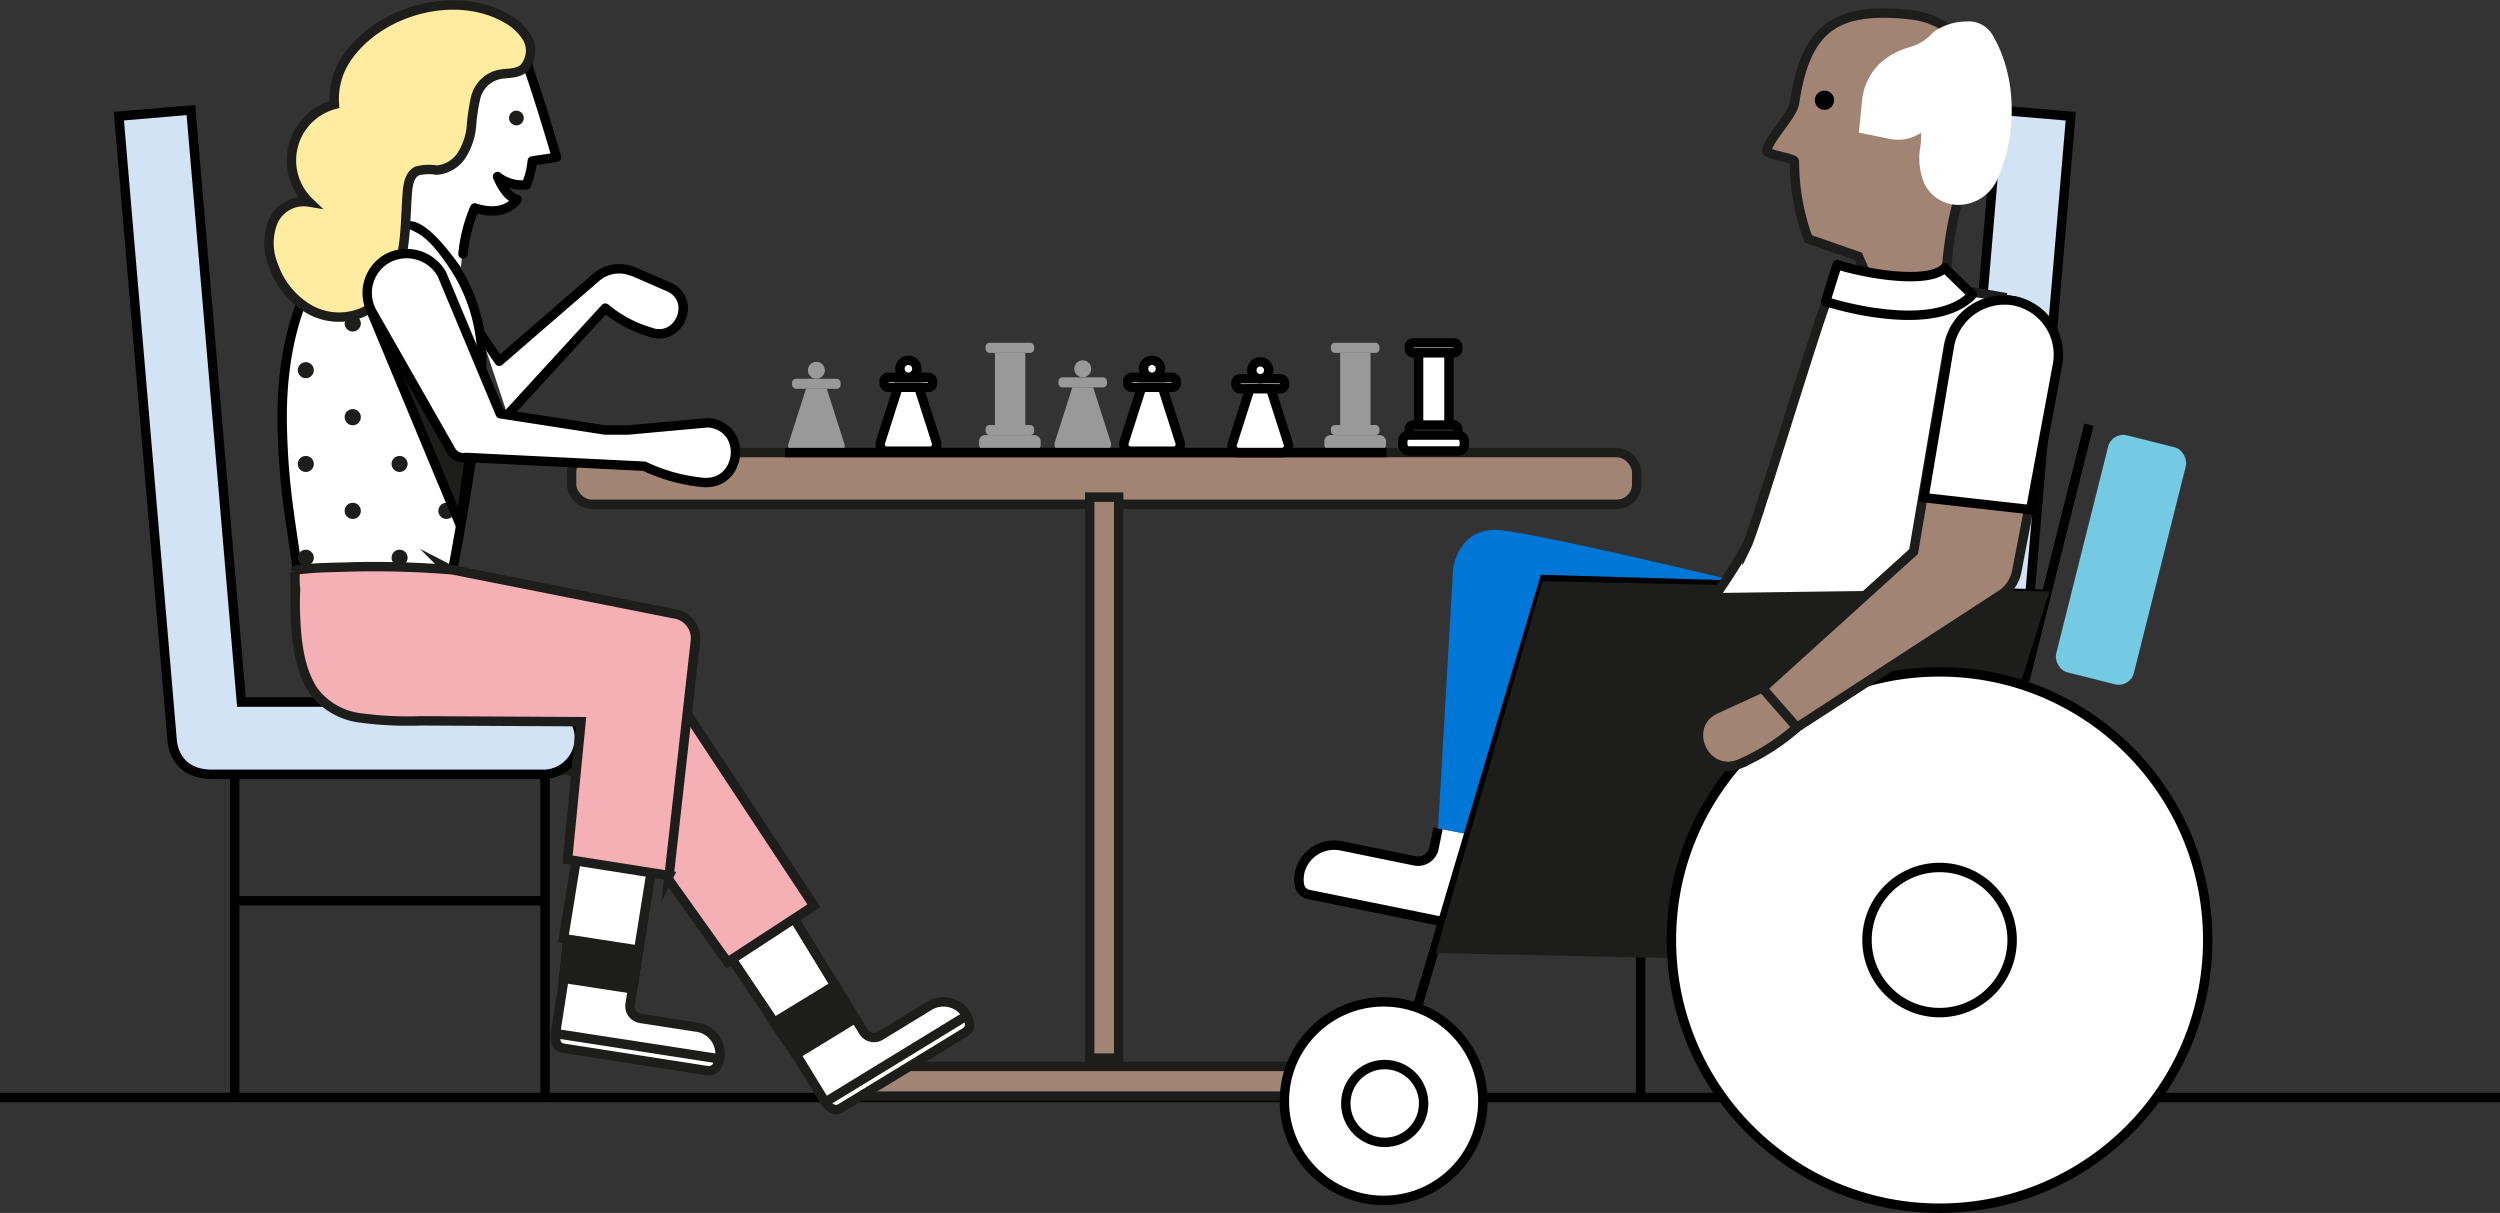 <svg xmlns="http://www.w3.org/2000/svg" xmlns:xlink="http://www.w3.org/1999/xlink" width="318.64" height="154.593" viewBox="0 0 318.64 154.593"><rect x="0" y="0" width="318.64" height="154.593" fill="#333333" stroke="none"/><defs><clipPath id="a"><path d="M57.64,72.91c-3.62-1.09-11.57-.95-19.79-.73-2.36-11.26-2.62-22.27,0-32.94,7.31-13.7,14.93-17.38,23.22,1.73-.49,12.24-1.32,23.64-3.42,31.95Z" fill="none"/></clipPath></defs><g transform="translate(0 0.033)"><line x2="318.64" transform="translate(0 139.85)" fill="none" stroke="#000100" stroke-miterlimit="10" stroke-width="1.2"/><rect width="58.72" height="3.78" transform="translate(110.53 135.89)" fill="#a28475" stroke="#1d1e1c" stroke-miterlimit="10" stroke-width="1.2"/><rect width="135.76" height="6.59" rx="2.54" transform="translate(72.85 57.65)" fill="#a28475" stroke="#1d1e1c" stroke-miterlimit="10" stroke-width="1.2"/><rect width="71.5" height="3.69" transform="translate(142.58 63.33) rotate(90)" fill="#a28475" stroke="#1d1e1c" stroke-miterlimit="10" stroke-width="1.2"/><rect width="6.19" height="1.28" rx="0.49" transform="translate(125.62 43.66)" fill="#999"/><rect width="6.19" height="1.28" rx="0.49" transform="translate(125.62 54.14)" fill="#999"/><rect width="7.85" height="2.03" rx="0.78" transform="translate(124.79 55.42)" fill="#999"/><rect width="9.2" height="3.87" transform="translate(130.68 44.94) rotate(90)" fill="#999"/><rect width="6.19" height="1.28" rx="0.49" transform="translate(169.63 43.66)" fill="#999"/><rect width="6.19" height="1.28" rx="0.49" transform="translate(169.63 54.14)" fill="#999"/><rect width="7.85" height="2.03" rx="0.78" transform="translate(168.8 55.42)" fill="#999"/><rect width="9.2" height="3.87" transform="translate(174.68 44.94) rotate(90)" fill="#999"/><rect width="6.19" height="1.28" rx="0.49" transform="translate(179.62 43.66)" fill="#fff" stroke="#000100" stroke-miterlimit="10" stroke-width="1.2"/><rect width="6.19" height="1.28" rx="0.49" transform="translate(179.62 54.14)" fill="#fff" stroke="#000100" stroke-miterlimit="10" stroke-width="1.2"/><rect width="7.85" height="2.03" rx="0.78" transform="translate(178.79 55.42)" fill="#fff" stroke="#000100" stroke-miterlimit="10" stroke-width="1.2"/><rect width="9.2" height="3.87" transform="translate(184.68 44.94) rotate(90)" fill="#fff" stroke="#000100" stroke-miterlimit="10" stroke-width="1.2"/><rect width="6.19" height="1.28" rx="0.49" transform="translate(100.95 48.24)" fill="#999"/><path d="M106.78,57.66h-5.46a.875.875,0,0,1-.85-1.07l2.26-7.07h2.65l2.26,7.07a.871.871,0,0,1-.85,1.07Z" fill="#999"/><circle cx="1.08" cy="1.08" r="1.08" transform="translate(102.97 46.08)" fill="#999"/><rect width="6.19" height="1.28" rx="0.49" transform="translate(143.73 48.06)" fill="#fff" stroke="#000100" stroke-miterlimit="10" stroke-width="1.2"/><path d="M149.56,57.47H144.1a.875.875,0,0,1-.85-1.07l2.26-7.07h2.65l2.26,7.07a.871.871,0,0,1-.85,1.07Z" fill="#fff" stroke="#000100" stroke-miterlimit="10" stroke-width="1.2"/><circle cx="1.08" cy="1.08" r="1.08" transform="translate(145.75 45.89)" fill="#fff" stroke="#000100" stroke-miterlimit="10" stroke-width="1.2"/><rect width="6.19" height="1.28" rx="0.49" transform="translate(134.9 48.06)" fill="#999"/><path d="M140.73,57.47h-5.46a.875.875,0,0,1-.85-1.07l2.26-7.07h2.65l2.26,7.07a.871.871,0,0,1-.85,1.07Z" fill="#999"/><circle cx="1.08" cy="1.08" r="1.08" transform="translate(136.92 45.89)" fill="#999"/><rect width="6.19" height="1.28" rx="0.49" transform="translate(112.68 48.06)" fill="#fff" stroke="#000100" stroke-miterlimit="10" stroke-width="1.2"/><path d="M118.51,57.47h-5.46a.875.875,0,0,1-.85-1.07l2.26-7.07h2.65l2.26,7.07a.871.871,0,0,1-.85,1.07Z" fill="#fff" stroke="#000100" stroke-miterlimit="10" stroke-width="1.2"/><circle cx="1.08" cy="1.08" r="1.08" transform="translate(114.7 45.89)" fill="#fff" stroke="#000100" stroke-miterlimit="10" stroke-width="1.2"/><rect width="6.19" height="1.28" rx="0.49" transform="translate(157.53 48.24)" fill="#fff" stroke="#000100" stroke-miterlimit="10" stroke-width="1.2"/><path d="M163.36,57.66H157.9a.875.875,0,0,1-.85-1.07l2.26-7.07h2.65l2.26,7.07a.871.871,0,0,1-.85,1.07Z" fill="#fff" stroke="#000100" stroke-miterlimit="10" stroke-width="1.2"/><circle cx="1.08" cy="1.08" r="1.08" transform="translate(159.55 46.08)" fill="#fff" stroke="#000100" stroke-miterlimit="10" stroke-width="1.2"/><line x2="76.68" transform="translate(100.05 57.65)" fill="none" stroke="#000100" stroke-miterlimit="10" stroke-width="1.2"/><path d="M61.35,44.02a21.643,21.643,0,0,0-3.96-10.81c-1.03-1.45-2.36-3.26-3.96-4.09a9.547,9.547,0,0,0-6.26-1.15,9.4,9.4,0,0,0-5.07,3.84c-4.84,6.39-6.33,14.77-6.12,22.78.19,7.06.86,10.58,1.87,17.58.14.94,19.79.73,19.79.73s4.25-22.01,3.71-28.88Z" fill="#fff" stroke="#000" stroke-miterlimit="10" stroke-width="1.2"/><g clip-path="url(#a)"><rect width="11.95" height="11.95" transform="translate(55.88 16.27)" fill="none"/><path d="M56.9,16.27a1.03,1.03,0,1,0,1.03,1.03A1.029,1.029,0,0,0,56.9,16.27Z" fill="#1d1d1b"/><path d="M62.87,22.24a1.02,1.02,0,1,0,1.02,1.02A1.024,1.024,0,0,0,62.87,22.24Z" fill="#1d1d1b"/><rect width="11.95" height="11.95" transform="translate(55.88 16.27)" fill="none"/><rect width="11.95" height="11.95" transform="translate(55.88 28.21)" fill="none"/><path d="M56.9,28.21a1.03,1.03,0,1,0,1.03,1.03A1.029,1.029,0,0,0,56.9,28.21Z" fill="#1d1d1b"/><path d="M62.87,34.19a1.02,1.02,0,1,0,1.02,1.02A1.024,1.024,0,0,0,62.87,34.19Z" fill="#1d1d1b"/><rect width="11.95" height="11.95" transform="translate(55.88 28.21)" fill="none"/><rect width="11.95" height="11.95" transform="translate(55.88 40.16)" fill="none"/><path d="M56.9,40.16a1.03,1.03,0,1,0,1.03,1.03A1.029,1.029,0,0,0,56.9,40.16Z" fill="#1d1d1b"/><path d="M62.87,46.13a1.02,1.02,0,1,0,1.02,1.02A1.024,1.024,0,0,0,62.87,46.13Z" fill="#1d1d1b"/><rect width="11.95" height="11.95" transform="translate(55.88 40.16)" fill="none"/><rect width="11.95" height="11.95" transform="translate(55.88 52.11)" fill="none"/><path d="M56.9,52.11a1.03,1.03,0,1,0,1.03,1.03A1.029,1.029,0,0,0,56.9,52.11Z" fill="#1d1d1b"/><path d="M62.87,58.08a1.02,1.02,0,1,0,1.02,1.02A1.024,1.024,0,0,0,62.87,58.08Z" fill="#1d1d1b"/><rect width="11.95" height="11.95" transform="translate(55.88 52.11)" fill="none"/><rect width="11.95" height="11.95" transform="translate(55.88 64.05)" fill="none"/><path d="M56.9,64.05a1.03,1.03,0,1,0,1.03,1.03A1.029,1.029,0,0,0,56.9,64.05Z" fill="#1d1d1b"/><path d="M62.87,70.03a1.02,1.02,0,1,0,1.02,1.02A1.024,1.024,0,0,0,62.87,70.03Z" fill="#1d1d1b"/><rect width="11.95" height="11.95" transform="translate(55.88 64.05)" fill="none"/><rect width="11.95" height="11.95" transform="translate(43.93 16.27)" fill="none"/><path d="M44.96,16.27a1.03,1.03,0,1,0,1.03,1.03A1.029,1.029,0,0,0,44.96,16.27Z" fill="#1d1d1b"/><path d="M50.93,22.24a1.02,1.02,0,1,0,1.02,1.02A1.024,1.024,0,0,0,50.93,22.24Z" fill="#1d1d1b"/><rect width="11.95" height="11.95" transform="translate(43.93 16.27)" fill="none"/><rect width="11.95" height="11.95" transform="translate(43.93 28.21)" fill="none"/><path d="M44.96,28.21a1.03,1.03,0,1,0,1.03,1.03A1.029,1.029,0,0,0,44.96,28.21Z" fill="#1d1d1b"/><path d="M50.93,34.19a1.02,1.02,0,1,0,1.02,1.02A1.024,1.024,0,0,0,50.93,34.19Z" fill="#1d1d1b"/><rect width="11.95" height="11.95" transform="translate(43.93 28.21)" fill="none"/><rect width="11.95" height="11.95" transform="translate(43.93 40.16)" fill="none"/><path d="M44.96,40.16a1.03,1.03,0,1,0,1.03,1.03A1.029,1.029,0,0,0,44.96,40.16Z" fill="#1d1d1b"/><path d="M50.93,46.13a1.02,1.02,0,1,0,1.02,1.02A1.024,1.024,0,0,0,50.93,46.13Z" fill="#1d1d1b"/><rect width="11.95" height="11.95" transform="translate(43.93 40.16)" fill="none"/><rect width="11.95" height="11.95" transform="translate(43.93 52.11)" fill="none"/><path d="M44.96,52.11a1.03,1.03,0,1,0,1.03,1.03A1.029,1.029,0,0,0,44.96,52.11Z" fill="#1d1d1b"/><path d="M50.93,58.08a1.02,1.02,0,1,0,1.02,1.02A1.024,1.024,0,0,0,50.93,58.08Z" fill="#1d1d1b"/><rect width="11.95" height="11.95" transform="translate(43.93 52.11)" fill="none"/><rect width="11.95" height="11.95" transform="translate(43.93 64.05)" fill="none"/><path d="M44.96,64.05a1.03,1.03,0,1,0,1.03,1.03A1.029,1.029,0,0,0,44.96,64.05Z" fill="#1d1d1b"/><path d="M50.93,70.03a1.02,1.02,0,1,0,1.02,1.02A1.024,1.024,0,0,0,50.93,70.03Z" fill="#1d1d1b"/><rect width="11.95" height="11.95" transform="translate(43.93 64.05)" fill="none"/><rect width="11.95" height="11.95" transform="translate(31.98 16.27)" fill="none"/><path d="M33.01,16.27a1.03,1.03,0,1,0,1.03,1.03A1.029,1.029,0,0,0,33.01,16.27Z" fill="#1d1d1b"/><path d="M38.98,22.24A1.02,1.02,0,1,0,40,23.26,1.024,1.024,0,0,0,38.98,22.24Z" fill="#1d1d1b"/><rect width="11.95" height="11.95" transform="translate(31.98 16.27)" fill="none"/><rect width="11.95" height="11.95" transform="translate(31.98 28.21)" fill="none"/><path d="M33.01,28.21a1.03,1.03,0,1,0,1.03,1.03A1.029,1.029,0,0,0,33.01,28.21Z" fill="#1d1d1b"/><path d="M38.98,34.19A1.02,1.02,0,1,0,40,35.21,1.024,1.024,0,0,0,38.98,34.19Z" fill="#1d1d1b"/><rect width="11.95" height="11.95" transform="translate(31.98 28.21)" fill="none"/><rect width="11.95" height="11.95" transform="translate(31.98 40.16)" fill="none"/><path d="M33.01,40.16a1.03,1.03,0,1,0,1.03,1.03A1.029,1.029,0,0,0,33.01,40.16Z" fill="#1d1d1b"/><path d="M38.98,46.13A1.02,1.02,0,1,0,40,47.15,1.024,1.024,0,0,0,38.98,46.13Z" fill="#1d1d1b"/><rect width="11.95" height="11.95" transform="translate(31.98 40.16)" fill="none"/><rect width="11.95" height="11.95" transform="translate(31.98 52.11)" fill="none"/><path d="M33.01,52.11a1.03,1.03,0,1,0,1.03,1.03A1.029,1.029,0,0,0,33.01,52.11Z" fill="#1d1d1b"/><path d="M38.98,58.08A1.02,1.02,0,1,0,40,59.1,1.024,1.024,0,0,0,38.98,58.08Z" fill="#1d1d1b"/><rect width="11.95" height="11.95" transform="translate(31.98 52.11)" fill="none"/><rect width="11.95" height="11.95" transform="translate(31.98 64.05)" fill="none"/><path d="M33.01,64.05a1.03,1.03,0,1,0,1.03,1.03A1.029,1.029,0,0,0,33.01,64.05Z" fill="#1d1d1b"/><path d="M38.98,70.03A1.02,1.02,0,1,0,40,71.05,1.024,1.024,0,0,0,38.98,70.03Z" fill="#1d1d1b"/><rect width="11.95" height="11.95" transform="translate(31.98 64.05)" fill="none"/></g><path d="M47.2,39.36,58.66,66.88l1.38-10.14Z" fill="#1d1d1c" stroke="#000100" stroke-miterlimit="10" stroke-width="1.2"/><path d="M58.74,34.01c-3.73-5.16-5.68-6.16-7.03-5.77,0,0,.08-5.19.99-6.05.49-.46,2.58.27,4.38-.91a7.041,7.041,0,0,0,2.93-5.58c.11-2.49.38-4.18,1.65-5.43s4.17-.17,5.57-2.19l3.72,11.93-3.09.47a10.921,10.921,0,0,1-.76,3.04,6.158,6.158,0,0,1-3.67-1.05,5.034,5.034,0,0,0,2.48,2.9,4.789,4.789,0,0,1-5.39,1.1,24.938,24.938,0,0,0-1.77,7.55Z" fill="#fff"/><path d="M62.71,3.98a8.428,8.428,0,0,1,3.86,1.69c1.01.82.51,2.19.92,3.37,1.43,4.04,3.44,10.97,3.44,10.97l-3.09.47a10.044,10.044,0,0,1-.76,3.04,5.1,5.1,0,0,1-3.67-1.05s.98,2.57,2.45,2.9h.04l-.04.11c-1.13,1.31-2.92,1.78-5.35.99a19.61,19.61,0,0,0-1.5,5.86" fill="#fff" stroke="#000" stroke-linecap="round" stroke-linejoin="round" stroke-width="1.2"/><circle cx="0.94" cy="0.94" r="0.94" transform="translate(64.88 14.07)" fill="#1d1d1c"/><path d="M48.95,37.6a7.351,7.351,0,0,1-2.71,2.17,7.712,7.712,0,0,1-6.9-.43,10.355,10.355,0,0,1-4.45-5.44,7.467,7.467,0,0,1-.11-5.61,4.253,4.253,0,0,1,4.63-2.57,7.373,7.373,0,0,1,3.21-12.44,9.223,9.223,0,0,1,1.81-6.23c4.21-5.84,13.64-8.37,20.01-4.8a7.115,7.115,0,0,1,2.81,2.63,3.346,3.346,0,0,1-.48,3.78c-.91.8-2.14.56-3.23.82a3.978,3.978,0,0,0-2.92,2.97,23.959,23.959,0,0,0-.54,3.69,8.235,8.235,0,0,1-1.24,3.61,4.186,4.186,0,0,1-3.19,1.9,5.974,5.974,0,0,0-2.5.11c-.9.45-1.13,1.61-1.22,2.61-.24,2.87-.16,5.8-.82,8.6a11.825,11.825,0,0,1-2.16,4.62Z" fill="#ffeca1" stroke="#1d1e1c" stroke-miterlimit="10" stroke-width="1.2"/><path d="M61.28,42.58l2.35,3.43L75.97,35.33a4.49,4.49,0,0,1,4.59-.79V34.5l4.52,1.97a1.96,1.96,0,0,1,.23.1c3.57,1.71,1.22,7.13-2.48,5.71a15.865,15.865,0,0,1-5.68-3.04L64.69,52.84" fill="#fff" stroke="#000" stroke-linecap="round" stroke-linejoin="round" stroke-width="1.2"/><path d="M79.97,54.78l10.26-.93a2.333,2.333,0,0,1,.31.03c4.8.74,3.96,7.92-.88,7.58a22.469,22.469,0,0,1-7.56-2.08h-.14L59.42,58.27a1.807,1.807,0,0,1-1.93-.88l-10-17.54a5.054,5.054,0,0,1,1.91-6.96,5.166,5.166,0,0,1,6.92,2.02L63.76,52.7l13.4,2.08h2.8Z" fill="#fff" stroke="#000" stroke-linecap="round" stroke-linejoin="round" stroke-width="1.2"/><path d="M93.17,122.05l8.01,11.92,7.56-4.62-7.48-12.24" fill="#fff" stroke="#1d1e1c" stroke-miterlimit="10" stroke-width="1.2"/><path d="M109.01,129.76l1.03,1.68a1.59,1.59,0,0,0,2.18.53l6.19-3.78a3.448,3.448,0,0,1,4.57.82,3.3,3.3,0,0,1,.59,1.35,1.145,1.145,0,0,1-.55,1.18l-15.86,9.67a1.143,1.143,0,0,1-1.31-.06,3.277,3.277,0,0,1-.77-.88l-3.67-6" fill="#fff" stroke="#1d1e1c" stroke-linecap="round" stroke-linejoin="round" stroke-width="1.2"/><line x1="17.91" y2="10.95" transform="translate(105.27 129.44)" fill="#fff" stroke="#1d1e1c" stroke-linecap="round" stroke-linejoin="round" stroke-width="1.2"/><path d="M101.45,134.38l-2.82-4.08,7.8-4.76,2.58,4.22Z" fill="#1d1d1c" stroke="#1d1e1c" stroke-miterlimit="10" stroke-width="1.2"/><path d="M56.66,72.21,84.79,86.7l18.95,28.71L92.73,122.6,75.83,98.89l-22.98-4.7h0A38.459,38.459,0,0,1,40.63,81.61l-2.69-4.47,18.73-4.92Z" fill="#f5b0b6" stroke="#1d1e1c" stroke-miterlimit="10" stroke-width="1.2"/><line y2="45.79" transform="translate(29.91 94.06)" fill="none" stroke="#000" stroke-miterlimit="10" stroke-width="1.2"/><line x1="39.56" transform="translate(29.91 114.78)" fill="none" stroke="#000" stroke-miterlimit="10" stroke-width="1.2"/><line y2="45.79" transform="translate(69.47 94.06)" fill="none" stroke="#000" stroke-miterlimit="10" stroke-width="1.2"/><path d="M73.85,94.06h0a4.609,4.609,0,0,0-4.6-4.61H30.77L24.33,13.99l-9.18.78,6.8,79.68h0c.13,1.12.86,4.21,5.11,4.21H69.23a4.611,4.611,0,0,0,4.61-4.61Z" fill="#d2e3f5" stroke="#020202" stroke-miterlimit="10" stroke-width="1.2"/><path d="M73.44,110.39l-1.58,14.27,8.75,1.35,2.19-14.17" fill="none" stroke="#000100" stroke-miterlimit="10" stroke-width="1.2"/><path d="M80.61,126.01l-.3,1.95a1.585,1.585,0,0,0,1.33,1.81l7.17,1.11a3.442,3.442,0,0,1,2.96,3.58,3.509,3.509,0,0,1-.42,1.42,1.152,1.152,0,0,1-1.19.55l-18.35-2.86a1.139,1.139,0,0,1-.96-.89,3.521,3.521,0,0,1-.02-1.17l1.08-6.95" fill="#fff" stroke="#1d1e1c" stroke-linecap="round" stroke-linejoin="round" stroke-width="1.2"/><line x1="20.75" y1="3.21" transform="translate(70.89 131.71)" fill="#fff" stroke="#1d1e1c" stroke-linecap="round" stroke-linejoin="round" stroke-width="1.2"/><path d="M71.86,124.66l.48-4.94,9.03,1.4-.76,4.89Z" fill="#1d1d1c" stroke="#1d1e1c" stroke-miterlimit="10" stroke-width="1.2"/><path d="M71.82,119.59l9.58,1.48,1.66-10.36-9.57-1.48Z" fill="#fff" stroke="#1d1e1c" stroke-miterlimit="10" stroke-width="1.2"/><path d="M85.28,111.58l3.35-29.93a3.138,3.138,0,0,0-2.75-3.46L57.7,72.6a120.714,120.714,0,0,0-12.87-.38c-1.69.07-3.88.06-5.57.23-.37.04-.74.07-1.12.1-.28.02-.43.04-.52.31a14.882,14.882,0,0,0,.05,2.31,31.255,31.255,0,0,0,0,3.49c.13,3.15.51,6.65,2.28,9.35a8.774,8.774,0,0,0,6.06,3.47,44.976,44.976,0,0,0,7.61.36l20.44.11-1.72,17.57,12.95,2.04Z" fill="#f5b0b6" stroke="#1d1e1c" stroke-miterlimit="10" stroke-width="1.2"/><line y2="45.79" transform="translate(209.1 94.06)" fill="none" stroke="#000" stroke-miterlimit="10" stroke-width="1.2"/><path d="M205.23,98.67V89.46h43.08L254.75,14l9.18.78-6.8,79.68h0c-.13,1.12-.86,4.21-5.11,4.21H205.24Z" fill="#d2e3f5" stroke="#020202" stroke-miterlimit="10" stroke-width="1.2"/><path d="M183.29,105.54l-.52,2.53a2.074,2.074,0,0,1-2.45,1.62l-9.31-1.9a4.519,4.519,0,0,0-5.27,3.05,4.387,4.387,0,0,0-.12,1.93,1.5,1.5,0,0,0,1.21,1.21l23.86,4.83a1.5,1.5,0,0,0,1.59-.66,4.63,4.63,0,0,0,.56-1.42l1.84-9.03" fill="#fff" stroke="#000" stroke-miterlimit="10" stroke-width="1.2"/><path d="M197.55,76.81l-3.06,12.28.18,18.77-11.38-2.32,1.92-33.14s.65-5.38,6-4.86,29.72,6.4,29.72,6.4l-23.38,2.87Z" fill="#0076d6"/><circle cx="12.65" cy="12.65" r="12.65" transform="translate(163.7 127.66)" fill="#fff" stroke="#000" stroke-miterlimit="10" stroke-width="1.2"/><circle cx="4.96" cy="4.96" r="4.96" transform="translate(171.53 135.65)" fill="none" stroke="#000" stroke-miterlimit="10" stroke-width="1.2"/><line x1="8.16" y2="32.6" transform="translate(258.08 54.1)" fill="none" stroke="#000" stroke-miterlimit="10" stroke-width="1.2"/><line x2="64.62" y2="1.29" transform="translate(196.29 75.47)" fill="none" stroke="#000" stroke-linejoin="round" stroke-width="1.2"/><path d="M261.05,75.71l-64.21-1.87-16.3,54.84" fill="none" stroke="#000" stroke-miterlimit="10" stroke-width="1.2"/><line x2="28.3" y2="0.6" transform="translate(184.57 118.39)" fill="none" stroke="#000" stroke-linejoin="round" stroke-width="1.2"/><path d="M182.99,121.44l63.3,1.35,14.93-47.44L196.6,74.06Z" fill="#1d1e1c"/><circle cx="34.18" cy="34.18" r="34.18" transform="translate(213.03 85.6)" fill="#fff" stroke="#000" stroke-miterlimit="10" stroke-width="1.2"/><circle cx="9.25" cy="9.25" r="9.25" transform="translate(237.96 110.53)" fill="none" stroke="#000" stroke-miterlimit="10" stroke-width="1.2"/><path d="M225.02,87.44l-6.09,2.8s-.11.04-.28.12c-4.38,2.1-1.49,8.73,3.04,6.99a27.657,27.657,0,0,0,7.35-4.67" fill="#a28475" stroke="#1d1e1c" stroke-miterlimit="10" stroke-width="1.2"/><path d="M255.06,37.8l-14.77-2.58s-5.74-1.15-7.26,2.52-9.27,29.46-10.35,31.7a69.007,69.007,0,0,1-4.26,6.71l23.89-.32L255.06,37.8Z" fill="#fff" stroke="#1d1e1c" stroke-miterlimit="10" stroke-width="1.2"/><path d="M256.44,38.29a7.147,7.147,0,0,0-8.1,5.79L243.9,70.27,224.65,87.69l4.38,4.99L255.3,75.61a4.707,4.707,0,0,0,1.76-2.87l5.04-26.25a6.993,6.993,0,0,0-5.67-8.21Z" fill="#a28475" stroke="#1d1e1c" stroke-miterlimit="10" stroke-width="1.2"/><rect width="10.21" height="31.15" rx="1.98" transform="translate(271.495 87.67) rotate(-165.91)" fill="#74c9e3"/><path d="M247.92,37.41s.09-9.99,3.18-15.84c3.42-6.46,2.21-18.64-7.65-19.73S230.1,3.9,228.72,13.11c-.23,1.57-3.48,4.73-3.51,6.12,0,.45,3.49.88,3.5,1.31a28.7,28.7,0,0,0,1.76,9.88l6.4,2.23,1.43,3.3,9.62,1.46Z" fill="#a28475" stroke="#1d1e1c" stroke-miterlimit="10" stroke-width="1.2"/><circle cx="1.23" cy="1.23" r="1.23" transform="translate(231.31 11.51)" fill="#000100"/><path d="M250.06,6.68a10.2,10.2,0,0,1-5.1,3.51,6.239,6.239,0,0,0-2.2,1.06,3.184,3.184,0,0,0-.96,2.02c.35.07.67-.21.96-.43a4.522,4.522,0,0,1,3.86-.69c1.79.42,2.5,2.05,2.68,3.73a14.366,14.366,0,0,1,0,2.54c-.06.89-.37,2.16.01,2.99.13.27.44.17.65.08a1.055,1.055,0,0,0,.55-.67c1.83-4.1,1.97-9.99-.47-14.14Z" fill="#fff"/><path d="M249.6,26.08a4.823,4.823,0,0,1-4.36-2.79,8.355,8.355,0,0,1-.47-4.69c.02-.16.04-.32.05-.46.03-.4.05-.85.04-1.27a5.192,5.192,0,0,1-3.94.81l-4-.81.41-4.06a7.6,7.6,0,0,1,2.4-4.88,9.532,9.532,0,0,1,3.49-1.9l.25-.08a5.917,5.917,0,0,0,2.91-1.85,7.175,7.175,0,0,1,4.24-1.39,3.509,3.509,0,0,1,3.33,1.69c3.44,5.86,2.86,13.29.75,18.12a5.491,5.491,0,0,1-5.1,3.56Z" fill="#fff"/><path d="M239.04,39.83a43.222,43.222,0,0,1-6.35-1.43l1.46-4.7c4.38,1.35,11.77,2.42,13.71.42l3.53,3.42c-2.8,2.89-8.06,2.9-12.35,2.28Z" fill="#fff" stroke="#000" stroke-linecap="round" stroke-linejoin="round" stroke-width="1.2"/><path d="M245.22,63.4l13.59,1.53,3.42-18.44a6.993,6.993,0,0,0-5.67-8.21,7.147,7.147,0,0,0-8.1,5.79l-3.24,19.31Z" fill="#fff" stroke="#000" stroke-miterlimit="10" stroke-width="1.2"/></g></svg>